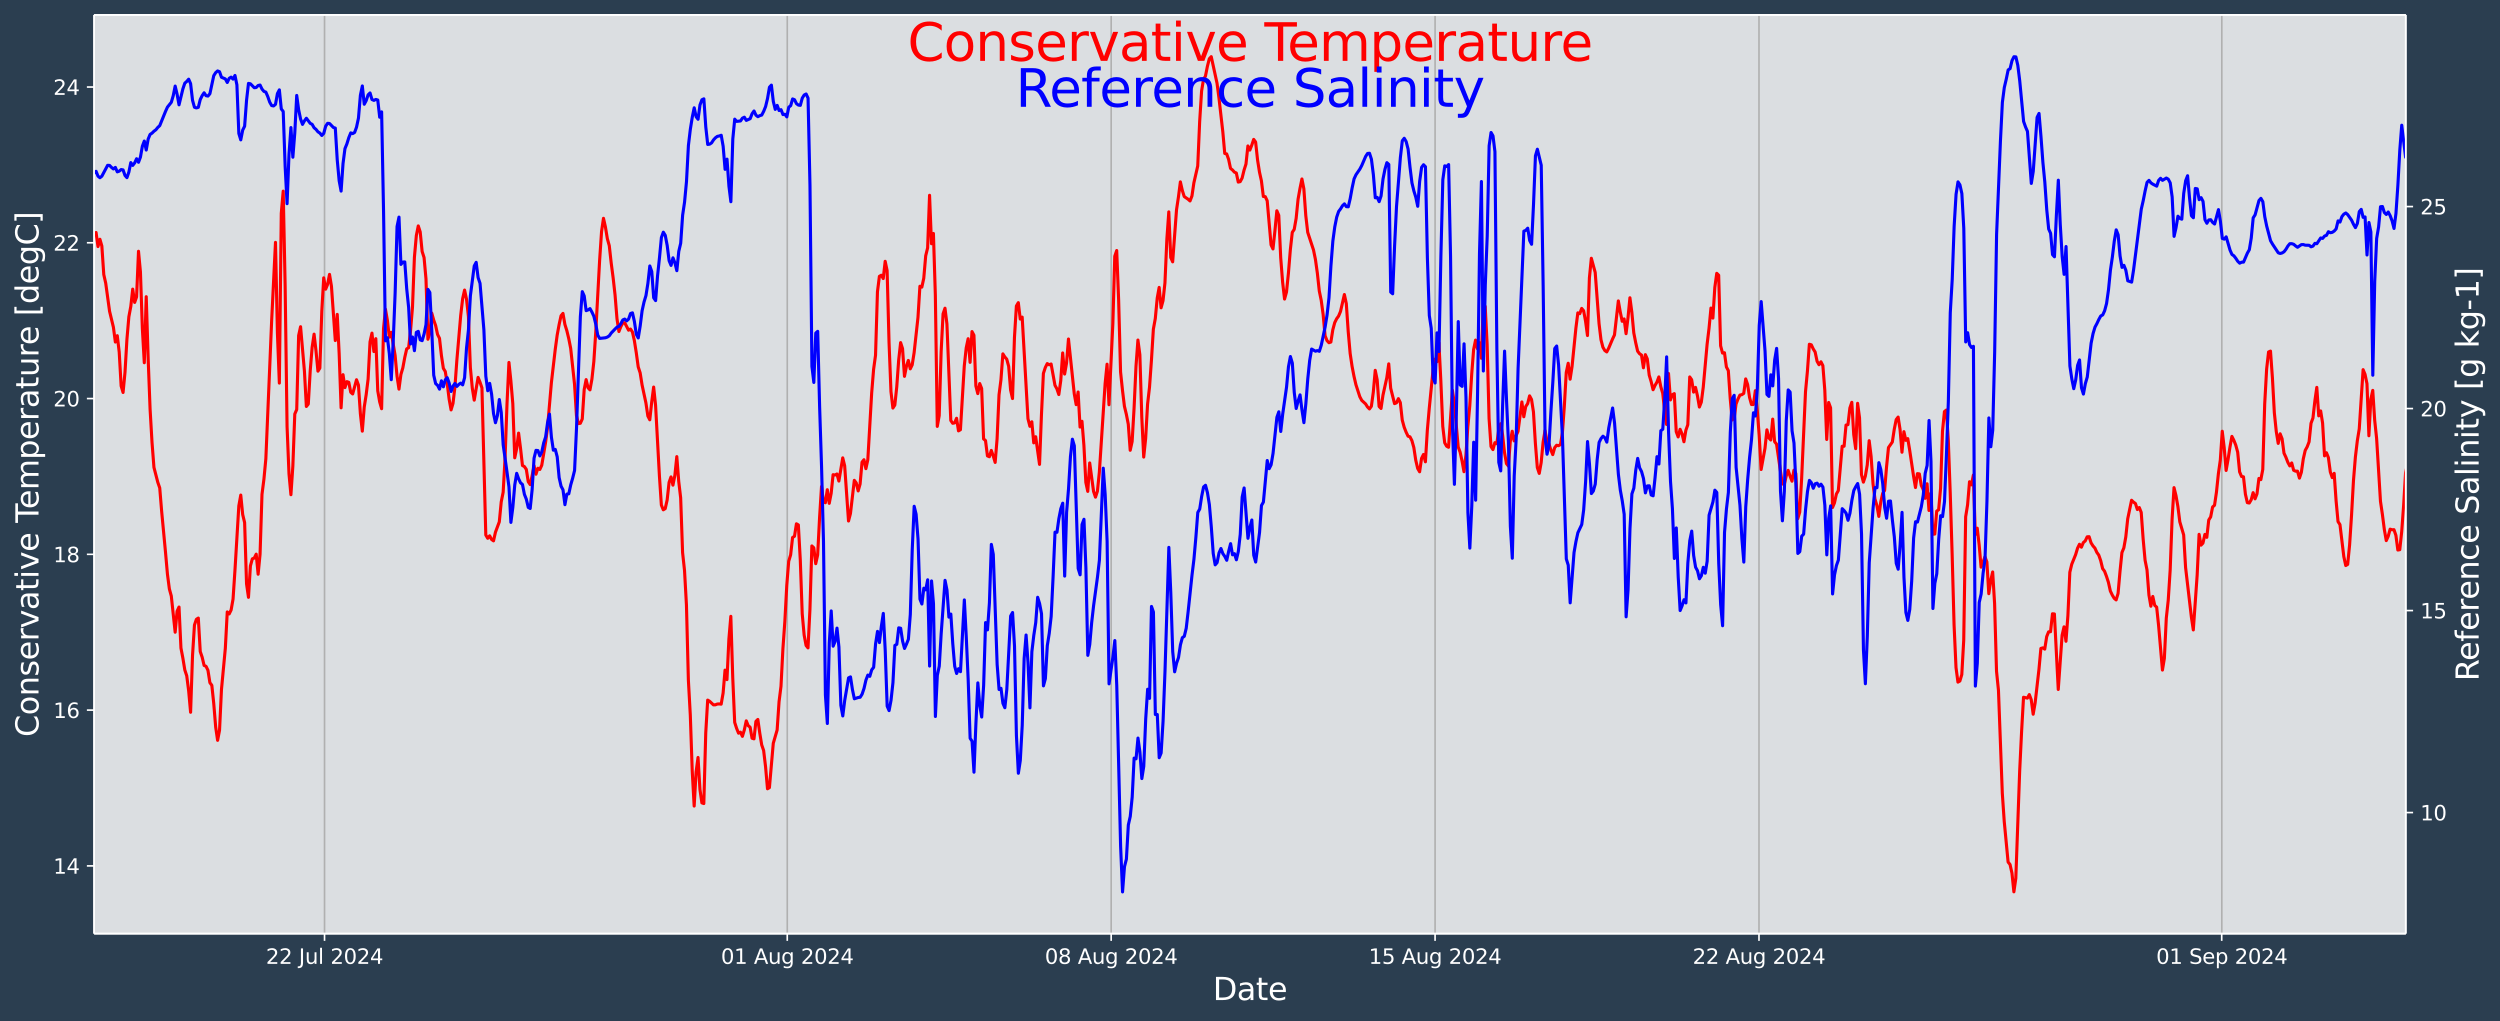 <?xml version="1.0" encoding="UTF-8"?>
<!DOCTYPE svg  PUBLIC '-//W3C//DTD SVG 1.1//EN'  'http://www.w3.org/Graphics/SVG/1.1/DTD/svg11.dtd'>
<svg width="1206.9pt" height="493.12pt" version="1.1" viewBox="0 0 1206.9 493.12" xmlns="http://www.w3.org/2000/svg" xmlns:xlink="http://www.w3.org/1999/xlink">
 <defs>
  <style type="text/css">*{stroke-linejoin: round; stroke-linecap: butt}</style>
 </defs>
 <g id="figure_1">
  <g id="patch_1">
   <path d="m0 493.12h1206.9v-493.12h-1206.9z" fill="#2b3e50"/>
  </g>
  <g id="axes_1">
   <g id="patch_2">
    <path d="m45.442 450.72h1116v-443.52h-1116z" fill="#dbdee1"/>
   </g>
   <g id="matplotlib.axis_1">
    <g id="xtick_1">
     <g id="line2d_1">
      <path d="m156.67 450.72v-443.52" clip-path="url(#pb6348c3dfb)" fill="none" stroke="#b0b0b0" stroke-linecap="square" stroke-width=".8"/>
     </g>
     <g id="line2d_2">
      <defs>
       <path id="m0ebc024141" d="m0 0v3.5" stroke="#fff" stroke-width=".8"/>
      </defs>
      <use x="156.67" y="450.72" fill="#ffffff" stroke="#ffffff" stroke-width=".8" xlink:href="#m0ebc024141"/>
     </g>
     <g id="text_1">
      <!-- 22 Jul 2024 -->
      <g transform="translate(128.37 465.32) scale(.1 -.1)" fill="#fff">
       <defs>
        <path id="DejaVuSans-32" transform="scale(.016)" d="m1228 531h2203v-531h-2962v531q359 372 979 998 621 627 780 809 303 340 423 576 121 236 121 464 0 372-261 606-261 235-680 235-297 0-627-103-329-103-704-313v638q381 153 712 231 332 78 607 78 725 0 1156-363 431-362 431-968 0-288-108-546-107-257-392-607-78-91-497-524-418-433-1181-1211z"/>
        <path id="DejaVuSans-4a" transform="scale(.016)" d="m628 4666h631v-4341q0-844-320-1225t-1030-381h-240v531h197q418 0 590 235 172 234 172 840v4341z"/>
        <path id="DejaVuSans-75" transform="scale(.016)" d="m544 1381v2119h575v-2097q0-497 193-746 194-248 582-248 465 0 735 297 271 297 271 810v1984h575v-3500h-575v538q-209-319-486-474-276-155-642-155-603 0-916 375-312 375-312 1097zm1447 2203z"/>
        <path id="DejaVuSans-6c" transform="scale(.016)" d="m603 4863h575v-4863h-575v4863z"/>
        <path id="DejaVuSans-30" transform="scale(.016)" d="m2034 4250q-487 0-733-480-245-479-245-1442 0-959 245-1439 246-480 733-480 491 0 736 480 246 480 246 1439 0 963-246 1442-245 480-736 480zm0 500q785 0 1199-621 414-620 414-1801 0-1178-414-1799-414-620-1199-620-784 0-1198 620-414 621-414 1799 0 1181 414 1801 414 621 1198 621z"/>
        <path id="DejaVuSans-34" transform="scale(.016)" d="m2419 4116-1594-2491h1594v2491zm-166 550h794v-3041h666v-525h-666v-1100h-628v1100h-2106v609l1940 2957z"/>
       </defs>
       <use xlink:href="#DejaVuSans-32"/>
       <use x="63.623" xlink:href="#DejaVuSans-32"/>
       <use x="127.246" xlink:href="#DejaVuSans-20"/>
       <use x="159.033" xlink:href="#DejaVuSans-4a"/>
       <use x="188.525" xlink:href="#DejaVuSans-75"/>
       <use x="251.904" xlink:href="#DejaVuSans-6c"/>
       <use x="279.688" xlink:href="#DejaVuSans-20"/>
       <use x="311.475" xlink:href="#DejaVuSans-32"/>
       <use x="375.098" xlink:href="#DejaVuSans-30"/>
       <use x="438.721" xlink:href="#DejaVuSans-32"/>
       <use x="502.344" xlink:href="#DejaVuSans-34"/>
      </g>
     </g>
    </g>
    <g id="xtick_2">
     <g id="line2d_3">
      <path d="m380.06 450.72v-443.52" clip-path="url(#pb6348c3dfb)" fill="none" stroke="#b0b0b0" stroke-linecap="square" stroke-width=".8"/>
     </g>
     <g id="line2d_4">
      <use x="380.056" y="450.72" fill="#ffffff" stroke="#ffffff" stroke-width=".8" xlink:href="#m0ebc024141"/>
     </g>
     <g id="text_2">
      <!-- 01 Aug 2024 -->
      <g transform="translate(348.03 465.32) scale(.1 -.1)" fill="#fff">
       <defs>
        <path id="DejaVuSans-31" transform="scale(.016)" d="m794 531h1031v3560l-1122-225v575l1116 225h631v-4135h1031v-531h-2687v531z"/>
        <path id="DejaVuSans-41" transform="scale(.016)" d="m2188 4044-857-2322h1716l-859 2322zm-357 622h716l1778-4666h-656l-425 1197h-2103l-425-1197h-666l1781 4666z"/>
        <path id="DejaVuSans-67" transform="scale(.016)" d="m2906 1791q0 625-258 968-257 344-723 344-462 0-720-344-258-343-258-968 0-622 258-966t720-344q466 0 723 344 258 344 258 966zm575-1357q0-893-397-1329-396-436-1215-436-303 0-572 45t-522 139v559q253-137 500-202 247-66 503-66 566 0 847 295t281 892v285q-178-310-456-463t-666-153q-643 0-1037 490-394 491-394 1301 0 812 394 1302 394 491 1037 491 388 0 666-153t456-462v531h575v-3066z"/>
       </defs>
       <use xlink:href="#DejaVuSans-30"/>
       <use x="63.623" xlink:href="#DejaVuSans-31"/>
       <use x="127.246" xlink:href="#DejaVuSans-20"/>
       <use x="159.033" xlink:href="#DejaVuSans-41"/>
       <use x="227.441" xlink:href="#DejaVuSans-75"/>
       <use x="290.82" xlink:href="#DejaVuSans-67"/>
       <use x="354.297" xlink:href="#DejaVuSans-20"/>
       <use x="386.084" xlink:href="#DejaVuSans-32"/>
       <use x="449.707" xlink:href="#DejaVuSans-30"/>
       <use x="513.33" xlink:href="#DejaVuSans-32"/>
       <use x="576.953" xlink:href="#DejaVuSans-34"/>
      </g>
     </g>
    </g>
    <g id="xtick_3">
     <g id="line2d_5">
      <path d="m536.43 450.72v-443.52" clip-path="url(#pb6348c3dfb)" fill="none" stroke="#b0b0b0" stroke-linecap="square" stroke-width=".8"/>
     </g>
     <g id="line2d_6">
      <use x="536.426" y="450.72" fill="#ffffff" stroke="#ffffff" stroke-width=".8" xlink:href="#m0ebc024141"/>
     </g>
     <g id="text_3">
      <!-- 08 Aug 2024 -->
      <g transform="translate(504.4 465.32) scale(.1 -.1)" fill="#fff">
       <defs>
        <path id="DejaVuSans-38" transform="scale(.016)" d="m2034 2216q-450 0-708-241-257-241-257-662 0-422 257-663 258-241 708-241t709 242q260 243 260 662 0 421-258 662-257 241-711 241zm-631 268q-406 100-633 378-226 279-226 679 0 559 398 884 399 325 1092 325 697 0 1094-325t397-884q0-400-227-679-226-278-629-378 456-106 710-416 255-309 255-755 0-679-414-1042-414-362-1186-362-771 0-1186 362-414 363-414 1042 0 446 256 755 257 310 713 416zm-231 997q0-362 226-565 227-203 636-203 407 0 636 203 230 203 230 565 0 363-230 566-229 203-636 203-409 0-636-203-226-203-226-566z"/>
       </defs>
       <use xlink:href="#DejaVuSans-30"/>
       <use x="63.623" xlink:href="#DejaVuSans-38"/>
       <use x="127.246" xlink:href="#DejaVuSans-20"/>
       <use x="159.033" xlink:href="#DejaVuSans-41"/>
       <use x="227.441" xlink:href="#DejaVuSans-75"/>
       <use x="290.82" xlink:href="#DejaVuSans-67"/>
       <use x="354.297" xlink:href="#DejaVuSans-20"/>
       <use x="386.084" xlink:href="#DejaVuSans-32"/>
       <use x="449.707" xlink:href="#DejaVuSans-30"/>
       <use x="513.33" xlink:href="#DejaVuSans-32"/>
       <use x="576.953" xlink:href="#DejaVuSans-34"/>
      </g>
     </g>
    </g>
    <g id="xtick_4">
     <g id="line2d_7">
      <path d="m692.8 450.72v-443.52" clip-path="url(#pb6348c3dfb)" fill="none" stroke="#b0b0b0" stroke-linecap="square" stroke-width=".8"/>
     </g>
     <g id="line2d_8">
      <use x="692.797" y="450.72" fill="#ffffff" stroke="#ffffff" stroke-width=".8" xlink:href="#m0ebc024141"/>
     </g>
     <g id="text_4">
      <!-- 15 Aug 2024 -->
      <g transform="translate(660.77 465.32) scale(.1 -.1)" fill="#fff">
       <defs>
        <path id="DejaVuSans-35" transform="scale(.016)" d="m691 4666h2478v-532h-1900v-1143q137 47 274 70 138 23 276 23 781 0 1237-428 457-428 457-1159 0-753-469-1171-469-417-1322-417-294 0-599 50-304 50-629 150v635q281-153 581-228t634-75q541 0 856 284 316 284 316 772 0 487-316 771-315 285-856 285-253 0-505-56-251-56-513-175v2344z"/>
       </defs>
       <use xlink:href="#DejaVuSans-31"/>
       <use x="63.623" xlink:href="#DejaVuSans-35"/>
       <use x="127.246" xlink:href="#DejaVuSans-20"/>
       <use x="159.033" xlink:href="#DejaVuSans-41"/>
       <use x="227.441" xlink:href="#DejaVuSans-75"/>
       <use x="290.82" xlink:href="#DejaVuSans-67"/>
       <use x="354.297" xlink:href="#DejaVuSans-20"/>
       <use x="386.084" xlink:href="#DejaVuSans-32"/>
       <use x="449.707" xlink:href="#DejaVuSans-30"/>
       <use x="513.33" xlink:href="#DejaVuSans-32"/>
       <use x="576.953" xlink:href="#DejaVuSans-34"/>
      </g>
     </g>
    </g>
    <g id="xtick_5">
     <g id="line2d_9">
      <path d="m849.17 450.72v-443.52" clip-path="url(#pb6348c3dfb)" fill="none" stroke="#b0b0b0" stroke-linecap="square" stroke-width=".8"/>
     </g>
     <g id="line2d_10">
      <use x="849.167" y="450.72" fill="#ffffff" stroke="#ffffff" stroke-width=".8" xlink:href="#m0ebc024141"/>
     </g>
     <g id="text_5">
      <!-- 22 Aug 2024 -->
      <g transform="translate(817.14 465.32) scale(.1 -.1)" fill="#fff">
       <use xlink:href="#DejaVuSans-32"/>
       <use x="63.623" xlink:href="#DejaVuSans-32"/>
       <use x="127.246" xlink:href="#DejaVuSans-20"/>
       <use x="159.033" xlink:href="#DejaVuSans-41"/>
       <use x="227.441" xlink:href="#DejaVuSans-75"/>
       <use x="290.82" xlink:href="#DejaVuSans-67"/>
       <use x="354.297" xlink:href="#DejaVuSans-20"/>
       <use x="386.084" xlink:href="#DejaVuSans-32"/>
       <use x="449.707" xlink:href="#DejaVuSans-30"/>
       <use x="513.33" xlink:href="#DejaVuSans-32"/>
       <use x="576.953" xlink:href="#DejaVuSans-34"/>
      </g>
     </g>
    </g>
    <g id="xtick_6">
     <g id="line2d_11">
      <path d="m1072.6 450.72v-443.52" clip-path="url(#pb6348c3dfb)" fill="none" stroke="#b0b0b0" stroke-linecap="square" stroke-width=".8"/>
     </g>
     <g id="line2d_12">
      <use x="1072.553" y="450.72" fill="#ffffff" stroke="#ffffff" stroke-width=".8" xlink:href="#m0ebc024141"/>
     </g>
     <g id="text_6">
      <!-- 01 Sep 2024 -->
      <g transform="translate(1040.9 465.32) scale(.1 -.1)" fill="#fff">
       <defs>
        <path id="DejaVuSans-53" transform="scale(.016)" d="m3425 4513v-616q-359 172-678 256-319 85-616 85-515 0-795-200t-280-569q0-310 186-468 186-157 705-254l381-78q706-135 1042-474t336-907q0-679-455-1029-454-350-1332-350-331 0-705 75-373 75-773 222v650q384-215 753-325 369-109 725-109 540 0 834 212 294 213 294 607 0 343-211 537t-692 291l-385 75q-706 140-1022 440-315 300-315 835 0 619 436 975t1201 356q329 0 669-60 341-59 697-177z"/>
        <path id="DejaVuSans-65" transform="scale(.016)" d="m3597 1894v-281h-2644q38-594 358-905t892-311q331 0 642 81t618 244v-544q-310-131-635-200t-659-69q-838 0-1327 487-489 488-489 1320 0 859 464 1363 464 505 1252 505 706 0 1117-455 411-454 411-1235zm-575 169q-6 471-264 752-258 282-683 282-481 0-770-272t-333-766l2050 4z"/>
        <path id="DejaVuSans-70" transform="scale(.016)" d="m1159 525v-1856h-578v4831h578v-531q182 312 458 463 277 152 661 152 638 0 1036-506 399-506 399-1331t-399-1332q-398-506-1036-506-384 0-661 152-276 152-458 464zm1957 1222q0 634-261 995t-717 361q-457 0-718-361t-261-995 261-995 718-361q456 0 717 361t261 995z"/>
       </defs>
       <use xlink:href="#DejaVuSans-30"/>
       <use x="63.623" xlink:href="#DejaVuSans-31"/>
       <use x="127.246" xlink:href="#DejaVuSans-20"/>
       <use x="159.033" xlink:href="#DejaVuSans-53"/>
       <use x="222.51" xlink:href="#DejaVuSans-65"/>
       <use x="284.033" xlink:href="#DejaVuSans-70"/>
       <use x="347.51" xlink:href="#DejaVuSans-20"/>
       <use x="379.297" xlink:href="#DejaVuSans-32"/>
       <use x="442.92" xlink:href="#DejaVuSans-30"/>
       <use x="506.543" xlink:href="#DejaVuSans-32"/>
       <use x="570.166" xlink:href="#DejaVuSans-34"/>
      </g>
     </g>
    </g>
    <g id="text_7">
     <!-- Date -->
     <g transform="translate(585.52 482.8) scale(.15 -.15)" fill="#fff">
      <defs>
       <path id="BitstreamVeraSans-Roman-44" transform="scale(.016)" d="m1259 4147v-3628h763q966 0 1414 437 448 438 448 1382 0 937-448 1373t-1414 436h-763zm-631 519h1297q1356 0 1990-564 635-564 635-1764 0-1207-638-1773-637-565-1987-565h-1297v4666z"/>
       <path id="BitstreamVeraSans-Roman-61" transform="scale(.016)" d="m2194 1759q-697 0-966-159t-269-544q0-306 202-486 202-179 548-179 479 0 768 339t289 901v128h-572zm1147 238v-1997h-575v531q-197-318-491-470t-719-152q-537 0-855 302-317 302-317 808 0 590 395 890 396 300 1180 300h807v57q0 397-261 614t-733 217q-300 0-585-72-284-72-546-216v532q315 122 612 182 297 61 578 61 760 0 1135-394 375-393 375-1193z"/>
       <path id="BitstreamVeraSans-Roman-74" transform="scale(.016)" d="m1172 4494v-994h1184v-447h-1184v-1900q0-428 117-550t477-122h590v-481h-590q-666 0-919 248-253 249-253 905v1900h-422v447h422v994h578z"/>
       <path id="BitstreamVeraSans-Roman-65" transform="scale(.016)" d="m3597 1894v-281h-2644q38-594 358-905t892-311q331 0 642 81t618 244v-544q-310-131-635-200t-659-69q-838 0-1327 487-489 488-489 1320 0 859 464 1363 464 505 1252 505 706 0 1117-455 411-454 411-1235zm-575 169q-6 471-264 752-258 282-683 282-481 0-770-272t-333-766l2050 4z"/>
      </defs>
      <use xlink:href="#BitstreamVeraSans-Roman-44"/>
      <use x="77.002" xlink:href="#BitstreamVeraSans-Roman-61"/>
      <use x="138.281" xlink:href="#BitstreamVeraSans-Roman-74"/>
      <use x="177.49" xlink:href="#BitstreamVeraSans-Roman-65"/>
     </g>
    </g>
   </g>
   <g id="matplotlib.axis_2">
    <g id="ytick_1">
     <g id="line2d_13">
      <defs>
       <path id="m0049c1048a" d="m0 0h-3.5" stroke="#fff" stroke-width=".8"/>
      </defs>
      <use x="45.442" y="418.011" fill="#ffffff" stroke="#ffffff" stroke-width=".8" xlink:href="#m0049c1048a"/>
     </g>
     <g id="text_8">
      <!-- 14 -->
      <g transform="translate(25.717 421.81) scale(.1 -.1)" fill="#fff">
       <use xlink:href="#DejaVuSans-31"/>
       <use x="63.623" xlink:href="#DejaVuSans-34"/>
      </g>
     </g>
    </g>
    <g id="ytick_2">
     <g id="line2d_14">
      <use x="45.442" y="342.81" fill="#ffffff" stroke="#ffffff" stroke-width=".8" xlink:href="#m0049c1048a"/>
     </g>
     <g id="text_9">
      <!-- 16 -->
      <g transform="translate(25.717 346.61) scale(.1 -.1)" fill="#fff">
       <defs>
        <path id="DejaVuSans-36" transform="scale(.016)" d="m2113 2584q-425 0-674-291-248-290-248-796 0-503 248-796 249-292 674-292t673 292q248 293 248 796 0 506-248 796-248 291-673 291zm1253 1979v-575q-238 112-480 171-242 60-480 60-625 0-955-422-329-422-376-1275 184 272 462 417 279 145 613 145 703 0 1111-427 408-426 408-1160 0-719-425-1154-425-434-1131-434-810 0-1238 620-428 621-428 1799 0 1106 525 1764t1409 658q238 0 480-47t505-140z"/>
       </defs>
       <use xlink:href="#DejaVuSans-31"/>
       <use x="63.623" xlink:href="#DejaVuSans-36"/>
      </g>
     </g>
    </g>
    <g id="ytick_3">
     <g id="line2d_15">
      <use x="45.442" y="267.608" fill="#ffffff" stroke="#ffffff" stroke-width=".8" xlink:href="#m0049c1048a"/>
     </g>
     <g id="text_10">
      <!-- 18 -->
      <g transform="translate(25.717 271.41) scale(.1 -.1)" fill="#fff">
       <use xlink:href="#DejaVuSans-31"/>
       <use x="63.623" xlink:href="#DejaVuSans-38"/>
      </g>
     </g>
    </g>
    <g id="ytick_4">
     <g id="line2d_16">
      <use x="45.442" y="192.406" fill="#ffffff" stroke="#ffffff" stroke-width=".8" xlink:href="#m0049c1048a"/>
     </g>
     <g id="text_11">
      <!-- 20 -->
      <g transform="translate(25.717 196.21) scale(.1 -.1)" fill="#fff">
       <use xlink:href="#DejaVuSans-32"/>
       <use x="63.623" xlink:href="#DejaVuSans-30"/>
      </g>
     </g>
    </g>
    <g id="ytick_5">
     <g id="line2d_17">
      <use x="45.442" y="117.205" fill="#ffffff" stroke="#ffffff" stroke-width=".8" xlink:href="#m0049c1048a"/>
     </g>
     <g id="text_12">
      <!-- 22 -->
      <g transform="translate(25.717 121) scale(.1 -.1)" fill="#fff">
       <use xlink:href="#DejaVuSans-32"/>
       <use x="63.623" xlink:href="#DejaVuSans-32"/>
      </g>
     </g>
    </g>
    <g id="ytick_6">
     <g id="line2d_18">
      <use x="45.442" y="42.003" fill="#ffffff" stroke="#ffffff" stroke-width=".8" xlink:href="#m0049c1048a"/>
     </g>
     <g id="text_13">
      <!-- 24 -->
      <g transform="translate(25.717 45.802) scale(.1 -.1)" fill="#fff">
       <use xlink:href="#DejaVuSans-32"/>
       <use x="63.623" xlink:href="#DejaVuSans-34"/>
      </g>
     </g>
    </g>
    <g id="text_14">
     <!-- Conservative Temperature [degC] -->
     <g transform="translate(18.598 355.76) rotate(-90) scale(.15 -.15)" fill="#fff">
      <defs>
       <path id="BitstreamVeraSans-Roman-43" transform="scale(.016)" d="m4122 4306v-665q-319 297-680 443-361 147-767 147-800 0-1225-489t-425-1414q0-922 425-1411t1225-489q406 0 767 147t680 444v-660q-331-225-702-338-370-112-782-112-1060 0-1670 648-609 649-609 1771 0 1125 609 1773 610 649 1670 649 418 0 788-111 371-111 696-333z"/>
       <path id="BitstreamVeraSans-Roman-6f" transform="scale(.016)" d="m1959 3097q-462 0-731-361t-269-989 267-989q268-361 733-361 460 0 728 362 269 363 269 988 0 622-269 986-268 364-728 364zm0 487q750 0 1178-488 429-487 429-1349 0-859-429-1349-428-489-1178-489-753 0-1180 489-426 490-426 1349 0 862 426 1349 427 488 1180 488z"/>
       <path id="BitstreamVeraSans-Roman-6e" transform="scale(.016)" d="m3513 2113v-2113h-575v2094q0 497-194 743-194 247-581 247-466 0-735-297-269-296-269-809v-1978h-578v3500h578v-544q207 316 486 472 280 156 646 156 603 0 912-373 310-373 310-1098z"/>
       <path id="BitstreamVeraSans-Roman-73" transform="scale(.016)" d="m2834 3397v-544q-243 125-506 187-262 63-544 63-428 0-642-131t-214-394q0-200 153-314t616-217l197-44q612-131 870-370t258-667q0-488-386-773-386-284-1061-284-281 0-586 55t-642 164v594q319-166 628-249 309-82 613-82 406 0 624 139 219 139 219 392 0 234-158 359-157 125-692 241l-200 47q-534 112-772 345-237 233-237 639 0 494 350 762 350 269 994 269 318 0 599-47 282-46 519-140z"/>
       <path id="BitstreamVeraSans-Roman-72" transform="scale(.016)" d="m2631 2963q-97 56-211 82-114 27-251 27-488 0-749-317t-261-911v-1844h-578v3500h578v-544q182 319 472 473 291 155 707 155 59 0 131-8 72-7 159-23l3-590z"/>
       <path id="BitstreamVeraSans-Roman-76" transform="scale(.016)" d="m191 3500h609l1094-2937 1094 2937h609l-1313-3500h-781l-1312 3500z"/>
       <path id="BitstreamVeraSans-Roman-69" transform="scale(.016)" d="m603 3500h575v-3500h-575v3500zm0 1363h575v-729h-575v729z"/>
       <path id="BitstreamVeraSans-Roman-54" transform="scale(.016)" d="m-19 4666h3947v-532h-1656v-4134h-634v4134h-1657v532z"/>
       <path id="BitstreamVeraSans-Roman-6d" transform="scale(.016)" d="m3328 2828q216 388 516 572t706 184q547 0 844-383 297-382 297-1088v-2113h-578v2094q0 503-179 746-178 244-543 244-447 0-707-297-259-296-259-809v-1978h-578v2094q0 506-178 748t-550 242q-441 0-701-298-259-298-259-808v-1978h-578v3500h578v-544q197 322 472 475t653 153q382 0 649-194 267-193 395-562z"/>
       <path id="BitstreamVeraSans-Roman-70" transform="scale(.016)" d="m1159 525v-1856h-578v4831h578v-531q182 312 458 463 277 152 661 152 638 0 1036-506 399-506 399-1331t-399-1332q-398-506-1036-506-384 0-661 152-276 152-458 464zm1957 1222q0 634-261 995t-717 361q-457 0-718-361t-261-995 261-995 718-361q456 0 717 361t261 995z"/>
       <path id="BitstreamVeraSans-Roman-75" transform="scale(.016)" d="m544 1381v2119h575v-2097q0-497 193-746 194-248 582-248 465 0 735 297 271 297 271 810v1984h575v-3500h-575v538q-209-319-486-474-276-155-642-155-603 0-916 375-312 375-312 1097z"/>
       <path id="BitstreamVeraSans-Roman-5b" transform="scale(.016)" d="m550 4863h1325v-447h-750v-4813h750v-447h-1325v5707z"/>
       <path id="BitstreamVeraSans-Roman-64" transform="scale(.016)" d="m2906 2969v1894h575v-4863h-575v525q-181-312-458-464-276-152-664-152-634 0-1033 506-398 507-398 1332t398 1331q399 506 1033 506 388 0 664-152 277-151 458-463zm-1959-1222q0-634 261-995t717-361 718 361q263 361 263 995t-263 995q-262 361-718 361t-717-361-261-995z"/>
       <path id="BitstreamVeraSans-Roman-67" transform="scale(.016)" d="m2906 1791q0 625-258 968-257 344-723 344-462 0-720-344-258-343-258-968 0-622 258-966t720-344q466 0 723 344 258 344 258 966zm575-1357q0-893-397-1329-396-436-1215-436-303 0-572 45t-522 139v559q253-137 500-202 247-66 503-66 566 0 847 295t281 892v285q-178-310-456-463t-666-153q-643 0-1037 490-394 491-394 1301 0 812 394 1302 394 491 1037 491 388 0 666-153t456-462v531h575v-3066z"/>
       <path id="BitstreamVeraSans-Roman-5d" transform="scale(.016)" d="m1947 4863v-5707h-1325v447h747v4813h-747v447h1325z"/>
      </defs>
      <use xlink:href="#BitstreamVeraSans-Roman-43"/>
      <use x="69.824" xlink:href="#BitstreamVeraSans-Roman-6f"/>
      <use x="131.006" xlink:href="#BitstreamVeraSans-Roman-6e"/>
      <use x="194.385" xlink:href="#BitstreamVeraSans-Roman-73"/>
      <use x="246.484" xlink:href="#BitstreamVeraSans-Roman-65"/>
      <use x="308.008" xlink:href="#BitstreamVeraSans-Roman-72"/>
      <use x="349.121" xlink:href="#BitstreamVeraSans-Roman-76"/>
      <use x="408.301" xlink:href="#BitstreamVeraSans-Roman-61"/>
      <use x="469.58" xlink:href="#BitstreamVeraSans-Roman-74"/>
      <use x="508.789" xlink:href="#BitstreamVeraSans-Roman-69"/>
      <use x="536.572" xlink:href="#BitstreamVeraSans-Roman-76"/>
      <use x="595.752" xlink:href="#BitstreamVeraSans-Roman-65"/>
      <use x="657.275" xlink:href="#BitstreamVeraSans-Roman-20"/>
      <use x="689.062" xlink:href="#BitstreamVeraSans-Roman-54"/>
      <use x="733.146" xlink:href="#BitstreamVeraSans-Roman-65"/>
      <use x="794.67" xlink:href="#BitstreamVeraSans-Roman-6d"/>
      <use x="892.082" xlink:href="#BitstreamVeraSans-Roman-70"/>
      <use x="955.559" xlink:href="#BitstreamVeraSans-Roman-65"/>
      <use x="1017.082" xlink:href="#BitstreamVeraSans-Roman-72"/>
      <use x="1058.195" xlink:href="#BitstreamVeraSans-Roman-61"/>
      <use x="1119.475" xlink:href="#BitstreamVeraSans-Roman-74"/>
      <use x="1158.684" xlink:href="#BitstreamVeraSans-Roman-75"/>
      <use x="1222.062" xlink:href="#BitstreamVeraSans-Roman-72"/>
      <use x="1260.926" xlink:href="#BitstreamVeraSans-Roman-65"/>
      <use x="1322.449" xlink:href="#BitstreamVeraSans-Roman-20"/>
      <use x="1354.236" xlink:href="#BitstreamVeraSans-Roman-5b"/>
      <use x="1393.25" xlink:href="#BitstreamVeraSans-Roman-64"/>
      <use x="1456.727" xlink:href="#BitstreamVeraSans-Roman-65"/>
      <use x="1518.25" xlink:href="#BitstreamVeraSans-Roman-67"/>
      <use x="1581.727" xlink:href="#BitstreamVeraSans-Roman-43"/>
      <use x="1651.551" xlink:href="#BitstreamVeraSans-Roman-5d"/>
     </g>
    </g>
   </g>
   <g id="line2d_19">
    <path d="m45.442 113.69 0.931-1.443 0.931 6.769 0.931-3.517 0.931 3.27 0.931 13.782 0.931 4.142 1.862 13.572 1.862 7.74 0.931 7.121 0.931-3.065 0.931 7.914 0.931 16.352 0.931 3.144 0.931-9.733 0.931-15.935 0.931-10.874 0.931-4.978 0.931-8.365 0.931 6.413 0.931-2.663 0.931-22.024 0.931 9.975 0.931 27.388 0.931 16.44 0.931-31.878 0.931 29.792 0.931 24.473 0.931 16.063 0.931 12.071 1.862 7.203 0.931 2.707 0.931 11.344 1.862 19.765 0.931 10.538 0.931 7.132 0.931 3.417 1.862 17.465 0.931-10.146 0.931-2.007 0.931 19.782 0.931 4.901 0.931 5.686 0.931 2.838 0.931 7.266 0.931 10.321 0.931-27.412 0.931-14.685 0.931-2.774 0.931-0.597 0.931 16.165 0.931 2.749 0.931 3.955 0.931 0.421 0.931 1.943 0.931 5.963 0.931 1.258 0.931 8.81 0.931 11.384 0.931 6.371 0.931-4.898 0.931-19.64 1.862-19.871 0.931-17.572 0.931 0.971 0.931-1.915 0.931-5.257 0.931-14.021 1.862-30.991 0.931-5.201 0.931 9.393 0.931 3.88 0.931 29.554 0.931 6.527 0.931-15.149 0.931-3.426 0.931-0.377 0.931-1.878 0.931 9.683 0.931-9.656 0.931-28.904 0.931-7.279 0.931-9.895 1.862-44.051 0.931-22.425 1.862-37.989 0.931 43.742 0.931 24.179 0.931-81.921 0.931-10.737 0.931 45.67 0.931 67.977 0.931 22.845 0.931 10.049 0.931-13.813 0.931-25.127 0.931-2.168 0.931-35.724 0.931-4.262 1.862 21.455 0.931 17.046 0.931-1.158 0.931-16.033 0.931-11.401 0.931-6.31 0.931 8.072 0.931 9.792 0.931-1.491 0.931-27.458 0.931-16.102 0.931 5.471 0.931-2.294 0.931-4.847 0.931 5.687 1.862 26.249 0.931-12.622 0.931 18.957 0.931 26.149 0.931-15.997 0.931 6.229 0.931-2.877 0.931 0.336 0.931 4.784 0.931 0.83 1.862-6.862 0.931 2.574 0.931 13.813 0.931 8.432 0.931-11.626 0.931-5.986 0.931-7.516 0.931-17.963 0.931-4.233 0.931 8.901 0.931-6.222 0.931 25.152 0.931 5.352 0.931 3.304 0.931-38.72 0.931-9.243 0.931 5.325 0.931 8.082 0.931-2.321 1.862 11.144 0.931 10.078 0.931 6.193 0.931-7.04 0.931-3.207 0.931-5.047 0.931-4.108 0.931-0.581 0.931-8.248 0.931-11.248 0.931-24.164 0.931-10.488 0.931-4.657 0.931 2.906 0.931 9.425 0.931 2.938 0.931 10.327 0.931 29.121 0.931-3.037 0.931-9.564 0.931 3.352 0.931 2.644 0.931 4.305 0.931 1.853 0.931 8.29 0.931 6.204 0.931 1.53 0.931 5.827 0.931 7.532 0.931 5.177 0.931-3.145 0.931-7.948 0.931-12.909 1.862-21.653 0.931-8.026 0.931-4.173 0.931 4.403 0.931 8.417 0.931 24.577 0.931 9.928 0.931 5.823 1.862-10.985 0.931 2.318 0.931 2.746 1.862 71.037 0.931 1.567 0.931-1.191 0.931 1.764 0.931 0.667 0.931-4.155 1.862-5.026 0.931-9.635 0.931-4.655 0.931-16.683 0.931-26.117 0.931-19.858 0.931 8.913 0.931 11.009 0.931 26.117 0.931-4.441 0.931-7.487 0.931 7.316 0.931 8.32 0.931 0.521 0.931 1.367 0.931 5.943 0.931 1.385 0.931-4.194 0.931-4.927 0.931 4.12 0.931-2.881 0.931 0.584 0.931-2.032 1.862-11.142 0.931-7.117 1.862-21.629 1.862-16.07 0.931-6.874 0.931-5.065 0.931-4.272 0.931-1.139 0.931 5.319 0.931 2.987 0.931 3.857 0.931 4.72 1.862 17.362 0.931 15.108 0.931 3.842 0.931-0.147 0.931-2.071 0.931-14.221 0.931-4.788 0.931 3.945 0.931 0.997 0.931-5.156 0.931-8.502 0.931-14.332 1.862-34.525 0.931-13.916 0.931-6.391 0.931 4.156 0.931 5.67 0.931 3.387 0.931 8.364 0.931 7.141 0.931 8.309 0.931 11.484 0.931 6.152 0.931-2.366 0.931-1.774 0.931-0.104 1.862 3.59 0.931-0.557 0.931 1.424 0.931 4.151 0.931 5.896 0.931 6.801 0.931 2.878 0.931 5.841 1.862 8.707 0.931 6.305 0.931 1.821 0.931-8.6 0.931-7.208 0.931 8.823 1.862 34.178 0.931 13.966 0.931 2.294 0.931-0.579 0.931-4.171 0.931-8.497 0.931-2.638 0.931 3.973 0.931-4.717 0.931-9.048 0.931 11.962 0.931 7.941 0.931 26.436 0.931 8.598 0.931 16.709 0.931 36.236 0.931 16.897 0.931 27.039 0.931 16.864 0.931-16.435 0.931-7.005 0.931 15.46 0.931 6.447 0.931 0.336 0.931-34.08 0.931-15.866 0.931 0.562 1.862 1.741 0.931-0.031 0.931-0.37 0.931-0.056 0.931 0.117 0.931-5.373 0.931-11.057 0.931 4.58 0.931-19.584 0.931-10.967 0.931 29.739 0.931 21.457 0.931 2.889 0.931 2.317 0.931-0.474 0.931 2.011 0.931-3.127 0.931-4.362 0.931 2.316 0.931 0.755 0.931 5.317 0.931 0.3 0.931-8.443 0.931-0.916 0.931 6.6 0.931 5.675 0.931 2.716 0.931 7.824 0.931 10.649 0.931-0.564 1.862-21.384 1.862-6.419 0.931-13.695 0.931-7.44 0.931-18.138 0.931-13.163 0.931-17.438 0.931-11.603 0.931-3.094 0.931-8.356 0.931-0.605 0.931-6.02 0.931 0.554 0.931 16.903 0.931 25.973 0.931 10.297 0.931 5.003 0.931 1.177 0.931-18.542 0.931-30.673 0.931 0.901 0.931 7.662 0.931-4.215 0.931-18.124 0.931-14.87 0.931 7.314 0.931 0.472 0.931-6.288 0.931 6.577 0.931-4.815 0.931-9.01 0.931 0.154 0.931-0.488 0.931 3.404 1.862-11.194 0.931 3.846 1.862 26.635 0.931-3.608 1.862-16.016 0.931 1.229 0.931 3.868 0.931-3.318 0.931-10.566 0.931-1.169 0.931 4.31 0.931-4.293 1.862-32.219 0.931-11.438 0.931-6.801 0.931-30.65 0.931-7.445 0.931-0.535 0.931 1.597 0.931-8.315 0.931 4.471 0.931 34.658 0.931 23.741 0.931 7.968 0.931-1.453 0.931-8.783 0.931-12.952 0.931-8.404 0.931 2.901 0.931 13.378 0.931-4.769 0.931-2.906 0.931 4.064 0.931-1.919 0.931-5.914 1.862-16.995 0.931-15.044 0.931 0.418 0.931-4.276 0.931-10.851 0.931-3.837 0.931-25.364 0.931 23.367 0.931-4.944 0.931 29.709 0.931 63.422 0.931-5.179 0.931-30.82 0.931-18.329 0.931-2.717 0.931 7.587 1.862 46.595 0.931 1.369 0.931-0.2 0.931-2.219 0.931 6.084 0.931-0.557 1.862-30.82 0.931-8.68 0.931-4.434 0.931 11.406 0.931-14.855 0.931 1.762 0.931 24.477 0.931 3.706 0.931-4.853 0.931 2.381 0.931 24.345 0.931 0.791 0.931 7.402 0.931 0.423 0.931-3.056 0.931 2.644 0.931 3.15 0.931-11.385 0.931-21.218 0.931-7.287 0.931-12.518 0.931 1.487 0.931 1.081 0.931 3.431 0.931 11.444 0.931 4.124 0.931-29.501 0.931-15.175 0.931-1.62 0.931 7.936 0.931-0.955 2.792 49.052 0.931 3.664 0.931-2.183 0.931 10.17 0.931-2.943 1.862 13.335 0.931-24.051 0.931-19.853 0.931-2.865 0.931-1.878 0.931 0.568 0.931-0.371 1.862 10.282 0.931 1.709 0.931 2.752 0.931-6.736 0.931-13.342 0.931 10.182 0.931-5.316 0.931-11.597 2.792 26.439 0.931 5.245 0.931-6.091 0.931 16.916 0.931-2.788 0.931 11.629 0.931 17.872 0.931 4.335 0.931-13.725 1.862 13.734 0.931 2.788 0.931-2.859 0.931-9.148 2.792-42.841 0.931-9.34 0.931 19.562 1.862-39.058 0.931-32.62 0.931-2.764 0.931 23.796 0.931 34.817 0.931 8.879 0.931 7.698 0.931 3.874 0.931 4.778 0.931 12.591 0.931-4.239 0.931-16.03 0.931-20.313 0.931-12.632 0.931 7.083 0.931 30.149 0.931 19.263 0.931-8.961 0.931-16.622 0.931-8.13 0.931-13.006 0.931-15.029 0.931-5.124 0.931-9.885 0.931-5.143 0.931 9.839 0.931-3.422 0.931-8.574 0.931-21.232 0.931-13.077 0.931 22.024 0.931 2.094 1.862-25.123 0.931-6.223 0.931-7.257 0.931 4.107 0.931 2.991 1.862 1.274 0.931 0.837 0.931-2.396 0.931-6.359 1.862-8.143 0.931-21.42 0.931-14.771 0.931-5.653 0.931-1.524 0.931-4.693 0.931-3.689 0.931-1.008 2.792 12.836 0.931 7.117 1.862 16.331 0.931 10.429 0.931 0.237 0.931 2.611 0.931 4.399 0.931 0.726 0.931 1.05 0.931 0.421 0.931 4.396 0.931-0.221 0.931-1.731 0.931-3.809 0.931-2.945 0.931-8.742 0.931 2.001 0.931-2.367 0.931-2.801 0.931 1.282 0.931 8.604 0.931 5.892 0.931 4.221 0.931 7.561 0.931 0.086 0.931 1.991 1.862 21.288 0.931 1.958 0.931-8.672 0.931-9.75 0.931 2.185 0.931 20.454 0.931 11.888 0.931 8.088 0.931-3.382 0.931-9.081 0.931-11.406 0.931-8.329 0.931-1.419 0.931-5.299 0.931-9.272 0.931-5.235 0.931-4.551 0.931 4.744 0.931 12.933 0.931 8.078 2.792 8.531 0.931 4.564 0.931 6.641 0.931 8.595 0.931 4.507 0.931 6.884 0.931 10.222 0.931 2.346 0.931 1.004 0.931-0.318 0.931-5.892 0.931-3.494 0.931-1.871 0.931-1.285 0.931-2.237 1.862-8.166 0.931 4.366 0.931 13.61 0.931 10.508 0.931 6.238 0.931 4.825 0.931 4.016 1.862 5.759 0.931 1.77 1.862 1.719 0.931 1.474 0.931 0.944 0.931-1.295 0.931-6.847 0.931-10.49 0.931 4.6 0.931 12.855 0.931 0.95 0.931-6.392 1.862-8.472 0.931-6.666 0.931 11.732 1.862 7.461 0.931-0.381 0.931-2.015 0.931 1.894 0.931 8.44 0.931 3.441 0.931 2.394 0.931 1.939 0.931 0.319 0.931 1.809 0.931 3.347 0.931 6.149 0.931 3.966 0.931 1.609 0.931-6.471 0.931-1.885 0.931 3.54 0.931-15.233 0.931-10.617 1.862-18.808 0.931-4.895 0.931 1.205 0.931-9.072 0.931 18.332 0.931 21.971 0.931 7.939 0.931 1.634 0.931 0.529 1.862-27.46 0.931 6.273 1.862 21.049 0.931 2.493 0.931 4.266 0.931 5.173 0.931-7.96 0.931-13.788 0.931-10.06 0.931-15.255 0.931-11.931 0.931-4.539 0.931 4.163 0.931-2.914 0.931 7.511 0.931-26.411 0.931 1.428 0.931 18.419 0.931 35.656 0.931 13.519 0.931 1.488 0.931-3.33 0.931 0.507 0.931-6.787 0.931-2.89 0.931 5.399 0.931 8.521 0.931 5.346 0.931 1.166 0.931-11.887 0.931-4.909 0.931 4.671 0.931-2.546 0.931-2.033 1.862-14.224 0.931 7.145 0.931-4.926 0.931-1.422 0.931-3.755 0.931 1.746 0.931 6.035 0.931 15.135 0.931 11.707 0.931 2.824 0.931-5.226 0.931-9.813 0.931-5.597 0.931 4.934 0.931 1.384 0.931 2.928 0.931 2.317 0.931-3.35 0.931-1.167 0.931 0.204 0.931-0.518 0.931-5.651 0.931-12.828 0.931-16.351 0.931-4.443 0.931 7.696 0.931-6.089 1.862-18.593 0.931-7.337 0.931 0.393 0.931-2.54 0.931 1.132 0.931 5.025 0.931 6.928 0.931-27.832 0.931-9.462 1.862 6.834 1.862 24.746 0.931 7.736 0.931 3.637 0.931 1.606 0.931 0.654 0.931-1.804 1.862-4.424 0.931-1.976 1.862-16.419 0.931 5.373 0.931 4.467 0.931-1.141 0.931 7.113 0.931-7.62 0.931-9.71 0.931 6.99 0.931 9.924 0.931 4.774 0.931 4.091 0.931 1.235 0.931 0.64 0.931 6.138 0.931-6.341 0.931 2.054 0.931 7.832 0.931 3.125 0.931 3.93 0.931-2.07 0.931-1.625 0.931-2.489 0.931 4.725 0.931 3.171 0.931 8.442 0.931 6.603 0.931-24.598 0.931 12.758 0.931-2.513 0.931-0.519 0.931 18.369 0.931 2.532 0.931-3.686 0.931 2.162 0.931 3.86 0.931-5.566 0.931-2.64 0.931-23.089 0.931 1.356 0.931 5.975 0.931-2.279 0.931 4.087 0.931 5.398 0.931-2.355 0.931-7.187 1.862-20.722 0.931-7.753 0.931-9.769 0.931 4.843 0.931-14.813 0.931-6.788 0.931 0.909 0.931 34.061 0.931 3.522 0.931-0.162 0.931 6.875 0.931 1.76 0.931 13.698 0.931 10.118 0.931-0.637 0.931-7.05 0.931-2.394 0.931-1.922 0.931-0.187 0.931-0.645 0.931-6.983 0.931 2.715 0.931 6.242 0.931 3.399 0.931 0.006 0.931-6.671 0.931 9.397 0.931 12.344 0.931 16.292 1.862-10.224 0.931-8.899 0.931 3.857 0.931 1.038 0.931-10.071 0.931 10.905 0.931 1.155 1.862 12.921 0.931 6.281 0.931 0.322 0.931-4.118 0.931-2.738 0.931 2.798 0.931 2.431 0.931-5.309 0.931 1.622 0.931 21.786 0.931-3.146 0.931-16.355 1.862-41.795 0.931-9.965 0.931-12.95 0.931 0.265 0.931 1.986 0.931 1.511 0.931 4.46 0.931 1.662 0.931-1.413 0.931 1.839 0.931 11.863 0.931 23.786 0.931-17.854 0.931 2.59 0.931 48.118 0.931-2.219 0.931-4.273 0.931-1.669 1.862-21.401 0.931-0.016 0.931-10.207 0.931-0.214 0.931-8.037 0.931-2.743 0.931 15.593 0.931 6.778 0.931-21.883 0.931 6.984 0.931 27.41 0.931 3.659 0.931-2.853 0.931-5.43 0.931-11.729 0.931 7.573 0.931 13.31 0.931 7.265 0.931 3.139 0.931 5.269 0.931-6.968 0.931-4.141 0.931-1.433 0.931-11.39 0.931-9.305 1.862-2.686 0.931-6.147 0.931-4.657 0.931-1.228 0.931 5.949 0.931 11.014 0.931-9.919 0.931 4.191 0.931-0.837 0.931 5.635 1.862 12.474 0.931 5.5 0.931-6.708 0.931 0.131 0.931 5.582 0.931 1.938 0.931 4.272 0.931-7.028 0.931 12.884 0.931-8.313 0.931 19.771 0.931-0.067 0.931-11.072 0.931-0.653 0.931-10.36 0.931-27.566 0.931-9.461 0.931-0.752 0.931 14.438 0.931 25.491 0.931 29.825 0.931 34.029 0.931 20.528 0.931 7.036 0.931-0.537 0.931-3.115 0.931-16.578 0.931-59.59 0.931-5.763 0.931-11.15 0.931 1.505 0.931-4.726 0.931 28.695 0.931-3.042 0.931 8.084 0.931 10.718 1.862-4.957 0.931 2.407 0.931 15.35 0.931-6.362 0.931-4.12 0.931 15.229 0.931 32.721 0.931 9.146 1.862 49.773 0.931 13.609 1.862 19.563 0.931 1.178 0.931 4.176 0.931 9.023 0.931-6.515 1.862-51.753 0.931-19.174 0.931-16.494 1.862 0.42 0.931-1.707 0.931 2.485 0.931 6.996 0.931-5.356 1.862-16.295 0.931-10.099 0.931-0.286 0.931 0.613 0.931-6.033 0.931-2.317 0.931-0.054 0.931-8.66 0.931 0.089 1.862 36.444 1.862-26.187 0.931-4.043 0.931 6.968 0.931-12.332 0.931-20.992 0.931-3.87 1.862-4.613 0.931-3.1 0.931-1.929 0.931 1.419 0.931-2.226 0.931-0.811 0.931-1.965 0.931-0.071 0.931 2.969 0.931 1.483 0.931 1.062 0.931 2.072 0.931 1.31 0.931 2.677 0.931 3.859 0.931 1.244 0.931 2.481 0.931 2.876 0.931 4.194 0.931 1.959 0.931 1.56 0.931 0.775 0.931-3.104 0.931-10.588 0.931-9.149 0.931-2.268 0.931-5.281 0.931-8.746 1.862-8.966 0.931 0.903 0.931 0.653 0.931 2.925 0.931-0.968 0.931 2.351 0.931 12.847 0.931 10.235 0.931 4.69 0.931 12.103 0.931 5.411 0.931-4.706 0.931 4.309 0.931 0.847 0.931 8.83 1.862 21.545 0.931-5.666 0.931-19.409 0.931-8.599 0.931-14.49 0.931-24.727 0.931-15.177 0.931 3.78 0.931 5.305 0.931 7.42 1.862 6.31 0.931 15.771 2.792 23.871 0.931 6.238 1.862-26.466 0.931-19.677 0.931 5.223 0.931-0.992 0.931-4.198 0.931 1.399 0.931-8.363 0.931-1.482 0.931-4.798 0.931-0.828 0.931-6.348 0.931-8.896 0.931-6.589 0.931-13.886 0.931 7.854 0.931 11.053 0.931-5.273 0.931-6.005 0.931-5.158 0.931 1.853 0.931 2.348 0.931 3.421 0.931 9.521 0.931 2.21 0.931 0.15 0.931 8.379 0.931 4.095 0.931 0.191 0.931-1.574 0.931-3.441 0.931 2.993 0.931-2.409 0.931-7.437 0.931 0.562 0.931-4.902 0.931-31.657 0.931-16.822 0.931-8.238 0.931-0.424 0.931 12.94 0.931 16.892 0.931 9.023 0.931 5.695 0.931-4.634 0.931 2.374 0.931 6.982 0.931 1.991 0.931 2.451 0.931 1.711 0.931-1.427 0.931 3.525 0.931 0.445 0.931-0.006 0.931 3.361 0.931-2.814 0.931-6.48 0.931-4.108 0.931-1.688 0.931-2.432 0.931-8.958 0.931-2.517 0.931-8.287 0.931-6.525 0.931 13.739 0.931-2.372 0.931 5.862 0.931 15.815 0.931-1.488 0.931 2.317 0.931 6.938 0.931 2.746 0.931-2.055 0.931 13.294 0.931 10.006 0.931 1.434 1.862 15.446 0.931 4.322 0.931-0.563 0.931-9.402 0.931-14.306 0.931-16.704 0.931-11.414 0.931-7.85 0.931-5.718 1.862-28.604 0.931 2.258 0.931 4.508 0.931 25.14 0.931-17.599 0.931-4.301 0.931 14.393 0.931 8.812 1.862 30.349 0.931 6.35 0.931 7.252 0.931 5.363 0.931-2.058 0.931-3.472 0.931 0.292 0.931-0.032 0.931 2.753 0.931 7.067 0.931-0.172 0.931-8.665 0.931-12.642 0.931-15.782 0.931-4.217v0" clip-path="url(#pb6348c3dfb)" fill="none" stroke="#f00" stroke-linecap="square" stroke-width="1.5"/>
   </g>
   <g id="patch_3">
    <path d="m45.442 450.72v-443.52" fill="none" stroke="#fff" stroke-linecap="square" stroke-width=".8"/>
   </g>
   <g id="patch_4">
    <path d="m1161.4 450.72v-443.52" fill="none" stroke="#fff" stroke-linecap="square" stroke-width=".8"/>
   </g>
   <g id="patch_5">
    <path d="m45.442 450.72h1116" fill="none" stroke="#fff" stroke-linecap="square" stroke-width=".8"/>
   </g>
   <g id="patch_6">
    <path d="m45.442 7.2h1116" fill="none" stroke="#fff" stroke-linecap="square" stroke-width=".8"/>
   </g>
   <g id="text_15">
    <!-- Conservative Temperature -->
    <g transform="translate(438.13 29.376) scale(.25 -.25)" fill="#f00">
     <use xlink:href="#BitstreamVeraSans-Roman-43"/>
     <use x="69.824" xlink:href="#BitstreamVeraSans-Roman-6f"/>
     <use x="131.006" xlink:href="#BitstreamVeraSans-Roman-6e"/>
     <use x="194.385" xlink:href="#BitstreamVeraSans-Roman-73"/>
     <use x="246.484" xlink:href="#BitstreamVeraSans-Roman-65"/>
     <use x="308.008" xlink:href="#BitstreamVeraSans-Roman-72"/>
     <use x="349.121" xlink:href="#BitstreamVeraSans-Roman-76"/>
     <use x="408.301" xlink:href="#BitstreamVeraSans-Roman-61"/>
     <use x="469.58" xlink:href="#BitstreamVeraSans-Roman-74"/>
     <use x="508.789" xlink:href="#BitstreamVeraSans-Roman-69"/>
     <use x="536.572" xlink:href="#BitstreamVeraSans-Roman-76"/>
     <use x="595.752" xlink:href="#BitstreamVeraSans-Roman-65"/>
     <use x="657.275" xlink:href="#BitstreamVeraSans-Roman-20"/>
     <use x="689.062" xlink:href="#BitstreamVeraSans-Roman-54"/>
     <use x="733.146" xlink:href="#BitstreamVeraSans-Roman-65"/>
     <use x="794.67" xlink:href="#BitstreamVeraSans-Roman-6d"/>
     <use x="892.082" xlink:href="#BitstreamVeraSans-Roman-70"/>
     <use x="955.559" xlink:href="#BitstreamVeraSans-Roman-65"/>
     <use x="1017.082" xlink:href="#BitstreamVeraSans-Roman-72"/>
     <use x="1058.195" xlink:href="#BitstreamVeraSans-Roman-61"/>
     <use x="1119.475" xlink:href="#BitstreamVeraSans-Roman-74"/>
     <use x="1158.684" xlink:href="#BitstreamVeraSans-Roman-75"/>
     <use x="1222.062" xlink:href="#BitstreamVeraSans-Roman-72"/>
     <use x="1260.926" xlink:href="#BitstreamVeraSans-Roman-65"/>
    </g>
   </g>
   <g id="text_16">
    <!-- Reference Salinity -->
    <g transform="translate(490.29 51.552) scale(.25 -.25)" fill="#00f">
     <defs>
      <path id="BitstreamVeraSans-Roman-52" transform="scale(.016)" d="m2841 2188q203-69 395-294t386-619l641-1275h-679l-596 1197q-232 469-449 622t-592 153h-688v-1972h-631v4666h1425q800 0 1194-335 394-334 394-1009 0-441-205-732-205-290-595-402zm-1582 1959v-1656h794q456 0 689 211t233 620-233 617-689 208h-794z"/>
      <path id="BitstreamVeraSans-Roman-66" transform="scale(.016)" d="m2375 4863v-479h-550q-309 0-430-125-120-125-120-450v-309h947v-447h-947v-3053h-578v3053h-550v447h550v244q0 584 272 851 272 268 862 268h544z"/>
      <path id="BitstreamVeraSans-Roman-63" transform="scale(.016)" d="m3122 3366v-538q-244 135-489 202t-495 67q-560 0-870-355-309-354-309-995t309-996q310-354 870-354 250 0 495 67t489 202v-532q-241-112-499-168-257-57-548-57-791 0-1257 497-465 497-465 1341 0 856 470 1346 471 491 1290 491 265 0 518-55 253-54 491-163z"/>
      <path id="BitstreamVeraSans-Roman-53" transform="scale(.016)" d="m3425 4513v-616q-359 172-678 256-319 85-616 85-515 0-795-200t-280-569q0-310 186-468 186-157 705-254l381-78q706-135 1042-474t336-907q0-679-455-1029-454-350-1332-350-331 0-705 75-373 75-773 222v650q384-215 753-325 369-109 725-109 540 0 834 212 294 213 294 607 0 343-211 537t-692 291l-385 75q-706 140-1022 440-315 300-315 835 0 619 436 975t1201 356q329 0 669-60 341-59 697-177z"/>
      <path id="BitstreamVeraSans-Roman-6c" transform="scale(.016)" d="m603 4863h575v-4863h-575v4863z"/>
      <path id="BitstreamVeraSans-Roman-79" transform="scale(.016)" d="m2059-325q-243-625-475-815-231-191-618-191h-460v481h338q237 0 368 113 132 112 291 531l103 262-1415 3444h609l1094-2737 1094 2737h609l-1538-3825z"/>
     </defs>
     <use xlink:href="#BitstreamVeraSans-Roman-52"/>
     <use x="64.982" xlink:href="#BitstreamVeraSans-Roman-65"/>
     <use x="126.506" xlink:href="#BitstreamVeraSans-Roman-66"/>
     <use x="161.711" xlink:href="#BitstreamVeraSans-Roman-65"/>
     <use x="223.234" xlink:href="#BitstreamVeraSans-Roman-72"/>
     <use x="262.098" xlink:href="#BitstreamVeraSans-Roman-65"/>
     <use x="323.621" xlink:href="#BitstreamVeraSans-Roman-6e"/>
     <use x="387" xlink:href="#BitstreamVeraSans-Roman-63"/>
     <use x="441.98" xlink:href="#BitstreamVeraSans-Roman-65"/>
     <use x="503.504" xlink:href="#BitstreamVeraSans-Roman-20"/>
     <use x="535.291" xlink:href="#BitstreamVeraSans-Roman-53"/>
     <use x="598.768" xlink:href="#BitstreamVeraSans-Roman-61"/>
     <use x="660.047" xlink:href="#BitstreamVeraSans-Roman-6c"/>
     <use x="687.83" xlink:href="#BitstreamVeraSans-Roman-69"/>
     <use x="715.613" xlink:href="#BitstreamVeraSans-Roman-6e"/>
     <use x="778.992" xlink:href="#BitstreamVeraSans-Roman-69"/>
     <use x="806.775" xlink:href="#BitstreamVeraSans-Roman-74"/>
     <use x="845.984" xlink:href="#BitstreamVeraSans-Roman-79"/>
    </g>
   </g>
  </g>
  <g id="axes_2">
   <g id="matplotlib.axis_3">
    <g id="ytick_7">
     <g id="line2d_20">
      <defs>
       <path id="md5b54367cf" d="m0 0h3.5" stroke="#fff" stroke-width=".8"/>
      </defs>
      <use x="1161.442" y="392.269" fill="#ffffff" stroke="#ffffff" stroke-width=".8" xlink:href="#md5b54367cf"/>
     </g>
     <g id="text_17">
      <!-- 10 -->
      <g transform="translate(1168.4 396.07) scale(.1 -.1)" fill="#fff">
       <use xlink:href="#DejaVuSans-31"/>
       <use x="63.623" xlink:href="#DejaVuSans-30"/>
      </g>
     </g>
    </g>
    <g id="ytick_8">
     <g id="line2d_21">
      <use x="1161.442" y="294.75" fill="#ffffff" stroke="#ffffff" stroke-width=".8" xlink:href="#md5b54367cf"/>
     </g>
     <g id="text_18">
      <!-- 15 -->
      <g transform="translate(1168.4 298.55) scale(.1 -.1)" fill="#fff">
       <use xlink:href="#DejaVuSans-31"/>
       <use x="63.623" xlink:href="#DejaVuSans-35"/>
      </g>
     </g>
    </g>
    <g id="ytick_9">
     <g id="line2d_22">
      <use x="1161.442" y="197.23" fill="#ffffff" stroke="#ffffff" stroke-width=".8" xlink:href="#md5b54367cf"/>
     </g>
     <g id="text_19">
      <!-- 20 -->
      <g transform="translate(1168.4 201.03) scale(.1 -.1)" fill="#fff">
       <use xlink:href="#DejaVuSans-32"/>
       <use x="63.623" xlink:href="#DejaVuSans-30"/>
      </g>
     </g>
    </g>
    <g id="ytick_10">
     <g id="line2d_23">
      <use x="1161.442" y="99.711" fill="#ffffff" stroke="#ffffff" stroke-width=".8" xlink:href="#md5b54367cf"/>
     </g>
     <g id="text_20">
      <!-- 25 -->
      <g transform="translate(1168.4 103.51) scale(.1 -.1)" fill="#fff">
       <use xlink:href="#DejaVuSans-32"/>
       <use x="63.623" xlink:href="#DejaVuSans-35"/>
      </g>
     </g>
    </g>
    <g id="text_21">
     <!-- Reference Salinity [g kg-1] -->
     <g transform="translate(1196.6 328.81) rotate(-90) scale(.15 -.15)" fill="#fff">
      <defs>
       <path id="BitstreamVeraSans-Roman-6b" transform="scale(.016)" d="m581 4863h578v-2872l1716 1509h734l-1856-1637 1935-1863h-750l-1779 1709v-1709h-578v4863z"/>
       <path id="BitstreamVeraSans-Roman-2d" transform="scale(.016)" d="m313 2009h1684v-512h-1684v512z"/>
       <path id="BitstreamVeraSans-Roman-31" transform="scale(.016)" d="m794 531h1031v3560l-1122-225v575l1116 225h631v-4135h1031v-531h-2687v531z"/>
      </defs>
      <use xlink:href="#BitstreamVeraSans-Roman-52"/>
      <use x="64.982" xlink:href="#BitstreamVeraSans-Roman-65"/>
      <use x="126.506" xlink:href="#BitstreamVeraSans-Roman-66"/>
      <use x="161.711" xlink:href="#BitstreamVeraSans-Roman-65"/>
      <use x="223.234" xlink:href="#BitstreamVeraSans-Roman-72"/>
      <use x="262.098" xlink:href="#BitstreamVeraSans-Roman-65"/>
      <use x="323.621" xlink:href="#BitstreamVeraSans-Roman-6e"/>
      <use x="387" xlink:href="#BitstreamVeraSans-Roman-63"/>
      <use x="441.98" xlink:href="#BitstreamVeraSans-Roman-65"/>
      <use x="503.504" xlink:href="#BitstreamVeraSans-Roman-20"/>
      <use x="535.291" xlink:href="#BitstreamVeraSans-Roman-53"/>
      <use x="598.768" xlink:href="#BitstreamVeraSans-Roman-61"/>
      <use x="660.047" xlink:href="#BitstreamVeraSans-Roman-6c"/>
      <use x="687.83" xlink:href="#BitstreamVeraSans-Roman-69"/>
      <use x="715.613" xlink:href="#BitstreamVeraSans-Roman-6e"/>
      <use x="778.992" xlink:href="#BitstreamVeraSans-Roman-69"/>
      <use x="806.775" xlink:href="#BitstreamVeraSans-Roman-74"/>
      <use x="845.984" xlink:href="#BitstreamVeraSans-Roman-79"/>
      <use x="905.164" xlink:href="#BitstreamVeraSans-Roman-20"/>
      <use x="936.951" xlink:href="#BitstreamVeraSans-Roman-5b"/>
      <use x="975.965" xlink:href="#BitstreamVeraSans-Roman-67"/>
      <use x="1039.441" xlink:href="#BitstreamVeraSans-Roman-20"/>
      <use x="1071.229" xlink:href="#BitstreamVeraSans-Roman-6b"/>
      <use x="1129.139" xlink:href="#BitstreamVeraSans-Roman-67"/>
      <use x="1192.615" xlink:href="#BitstreamVeraSans-Roman-2d"/>
      <use x="1228.699" xlink:href="#BitstreamVeraSans-Roman-31"/>
      <use x="1292.322" xlink:href="#BitstreamVeraSans-Roman-5d"/>
     </g>
    </g>
   </g>
   <g id="line2d_24">
    <path d="m45.442 83.58 0.931-0.882 0.931 2.335 0.931 0.767 0.931-0.739 2.792-5.251 0.931 0.047 0.931 0.966 0.931 0.742 0.931-0.751 0.931 2.151 0.931-0.335 0.931-0.769 0.931 0.166 0.931 2.677 0.931 1.062 0.931-2.68 0.931-4.589 0.931 1.362 0.931-1.202 0.931-2.028 0.931 1.719 0.931-2.505 0.931-5.269 0.931-2.488 0.931 4.344 0.931-5.275 0.931-2.271 0.931-0.615 0.931-0.929 0.931-0.688 0.931-1.145 0.931-0.86 2.792-6.879 0.931-2.059 1.862-2.329 0.931-3.19 0.931-4.633 0.931 3.934 0.931 5.116 1.862-7.696 0.931-2.765 0.931-0.826 0.931-1.094 0.931 2.141 0.931 8.044 0.931 3.367 0.931 0.328 0.931-0.295 0.931-3.75 0.931-1.896 0.931-1.372 0.931 1.405 0.931 0.181 0.931-1.14 1.862-8.705 0.931-1.475 0.931-0.81 0.931 0.384 0.931 2.654 1.862 0.799 0.931 1.733 0.931-2.011 0.931-0.567 0.931 0.954 0.931-1.764 0.931 4.553 0.931 23.45 0.931 3.083 0.931-4.712 0.931-1.872 0.931-12.528 0.931-8.145 0.931 0.188 1.862 1.889 0.931-0.094 0.931-0.97 0.931-0.22 0.931 1.938 0.931 1.12 0.931 0.347 0.931 2.147 0.931 2.688 0.931 1.656 0.931 0.194 0.931-0.76 0.931-5.213 0.931-1.794 0.931 9.217 0.931 1.211 0.931 26.469 0.931 18.049 0.931-23.85 0.931-12.894 0.931 14.308 0.931-11.785 0.931-18.035 0.931 6.91 0.931 4.459 0.931 2.607 0.931-1.688 0.931-1.281 1.862 2.468 0.931 0.468 0.931 1.661 0.931 0.785 0.931 1.172 0.931 0.614 0.931 1.156 0.931-0.995 0.931-3.469 0.931-1.402 0.931 0.08 1.862 1.927 0.931 0.306 0.931 15.308 0.931 10.117 0.931 4.983 0.931-13.291 0.931-7.218 0.931-2.281 0.931-3.026 0.931-2.291 0.931 0.342 0.931-0.528 0.931-2.58 0.931-4.359 0.931-11.023 0.931-4.504 0.931 8.829 0.931-1.75 0.931-2.802 0.931-0.895 0.931 3.168 0.931 0.414 0.931-0.453 0.931 0.283 0.931 8.304 0.931-2.586 0.931 47.953 0.931 62.574 0.931-1.502 0.931 7.711 0.931 12.556 0.931-18.28 0.931-23.518 0.931-32.153 0.931-4.54 0.931 22.836 0.931-1.131 0.931-0.066 0.931 12.938 0.931 9.044 0.931 17.61 0.931-3.342 0.931 6.593 0.931-8.837 0.931-0.487 0.931 4.117 0.931 0.373 0.931-3.191 0.931-4.529 0.931-17.042 0.931 1.508 0.931 18.421 0.931 21.508 0.931 4.069 0.931 0.806 0.931 1.86 0.931-4.031 0.931 2.911 0.931-3.399 0.931-1.012 0.931 2.596 0.931 4.067 0.931-2.585 0.931-1.301 0.931 1.428 0.931-0.96 0.931-0.636 0.931 0.855 0.931-3.473 0.931-14.313 0.931-8.762 0.931-16.438 1.862-14.419 0.931-1.74 0.931 7.349 0.931 2.792 1.862 22.405 0.931 22.39 0.931 7.045 0.931-3.562 0.931 5.223 0.931 9.374 0.931 4.404 0.931-3.45 0.931-7.742 0.931 6.207 0.931 15.66 1.862 13.263 0.931 7.05 0.931 17.121 0.931-7.252 0.931-10.819 0.931-5.601 0.931 2.622 0.931 1.954 0.931 0.783 0.931 4.777 0.931 2.365 0.931 3.944 0.931 0.524 0.931-9.028 0.931-15.24 0.931-3.795 0.931 0.092 0.931 2.592 0.931-1.929 0.931-4.383 0.931-2.86 0.931-6.881 0.931-4.125 0.931 11.119 0.931 6.294 0.931-0.373 0.931 3.578 0.931 10.029 0.931 4.132 0.931 1.768 0.931 7.166 0.931-5.1 0.931-0.148 0.931-4.283 0.931-3.241 0.931-3.757 0.931-20.312 1.862-53.932 0.931-12.073 0.931 2.107 0.931 7.072 0.931-0.355 0.931-0.632 0.931 1.691 0.931 1.998 0.931 3.841 0.931 5.238 0.931 1.624 2.792-0.319 0.931-0.332 0.931-0.631 0.931-1.326 1.862-1.948 0.931-0.894 0.931-0.397 0.931-1.288 0.931-1.796 0.931-0.41 0.931 0.868 0.931-0.871 0.931-2.687 0.931-0.316 0.931 4.145 0.931 6.238 0.931 1.734 0.931-5.771 0.931-7.372 0.931-4.214 0.931-3.104 0.931-5.904 0.931-8.391 0.931 2.698 0.931 12.682 0.931 1.344 0.931-11.923 0.931-8.722 0.931-9.804 0.931-2.581 0.931 1.539 0.931 4.882 0.931 7.354 0.931 2.273 0.931-3.665 0.931 2.415 0.931 3.788 0.931-9.306 0.931-3.959 0.931-13.525 0.931-6.306 0.931-9.9 0.931-17.473 0.931-7.818 0.931-5.818 0.931-4.528 0.931 4.327 0.931 1.212 0.931-6.932 0.931-2.487 0.931-0.448 0.931 13.576 0.931 8.44 0.931-0.131 0.931-0.627 0.931-1.435 0.931-1.018 0.931-0.688 0.931-0.187 0.931-0.349 0.931 5.343 0.931 11.108 0.931-4.916 0.931 13.056 0.931 7.493 0.931-30.255 0.931-9.595 0.931 1.076 1.862-0.212 0.931-1.357 0.931-0.445 0.931 1.532 1.862-0.824 0.931-2.39 0.931-1.33 0.931 2.015 0.931 0.745 0.931-0.505 0.931-0.284 0.931-1.796 0.931-2.31 0.931-3.872 0.931-5.473 0.931-1.007 0.931 7.88 0.931 3.84 0.931-1.945 0.931 2.51 0.931-0.435 0.931 2.377 0.931-0.164 0.931 1.28 0.931-4.68 0.931-0.735 0.931-3.249 0.931 0.377 0.931 1.899 0.931 0.68 0.931 0.139 0.931-3.494 0.931-1.504 0.931-0.484 0.931 1.982 0.931 42.162 0.931 87.341 0.931 7.759 0.931-23.833 0.931-0.83 0.931 36.512 0.931 28.837 0.931 36.026 0.931 74.191 0.931 13.747 0.931-38.804 0.931-15.542 0.931 17.021 0.931-2.252 0.931-6.465 0.931 9.134 0.931 28.122 0.931 5.137 0.931-7.512 1.862-10.874 0.931-0.468 0.931 6.107 0.931 4.457 1.862-0.617 0.931-0.111 0.931-1.473 0.931-2.757 0.931-4.043 0.931-2.448 0.931 0.616 0.931-3.138 0.931-1.215 0.931-11.333 0.931-6.012 0.931 5.407 0.931-7.896 0.931-6.182 0.931 17.922 0.931 26.844 0.931 2.148 0.931-4.946 0.931-8.568 0.931-17.958 0.931-0.542 0.931-7.948 0.931 0.202 0.931 6.218 0.931 3.536 0.931-2.071 0.931-2.358 0.931-12.02 0.931-31.313 0.931-20.866 0.931 3.824 0.931 12.01 0.931 28.984 0.931 2.351 0.931-7.631 0.931 0.792 0.931-4.838 0.931 41.634 0.931-41.086 0.931 10.9 0.931 54.536 0.931-19.866 0.931-4.438 0.931-15.755 1.862-25.664 0.931 4.702 0.931 13.047 0.931-1.473 0.931 14.265 0.931 10.912 0.931 3.496 0.931-2.308 0.931 1.451 1.862-34.65 0.931 17.891 0.931 20.851 0.931 28.058 0.931 1.411 0.931 14.951 0.931-23.579 0.931-19.524 0.931 10.862 0.931 5.62 0.931-15.266 0.931-30.336 0.931 3.532 0.931-13.096 0.931-28.172 0.931 4.796 1.862 53.154 0.931 12.088 0.931-0.566 0.931 7.255 0.931 2.119 0.931-8.729 1.862-35.554 0.931-1.679 0.931 16.176 0.931 43.284 0.931 18.13 0.931-6.126 0.931-16.87 0.931-32.442 0.931-11.291 0.931 13.253 0.931 21.906 0.931-27.121 0.931-7.872 0.931-6.132 0.931-12.246 0.931 3.009 0.931 4.928 0.931 34.819 0.931-3.518 0.931-15.918 0.931-5.913 0.931-8.179 0.931-19.146 0.931-21.516 0.931 0.052 0.931-6.615 0.931-4.765 0.931-2.674 0.931 35.202 0.931-30.795 0.931-11.388 0.931-15.533 0.931-8.369 0.931 3.182 1.862 59.233 0.931 3.043 0.931-24.287 0.931-2.51 0.931 23.431 0.931 42.252 0.931-5.255 0.931-10.608 0.931-8.198 1.862-13.684 0.931-8.159 1.862-44.457 0.931 12.891 0.931 22.445 0.931 68.781 1.862-12.899 0.931-7.991 0.931 21.743 1.862 77.643 0.931 21.95 0.931-12.158 0.931-3.685 0.931-16.479 0.931-4.131 0.931-9.309 0.931-18.83 0.931 0.346 0.931-10.009 0.931 6.708 0.931 12.834 0.931-5.941 0.931-22.822 0.931-14.363 0.931 4.413 0.931-44.381 0.931 2.684 0.931 49.482 0.931-5.39e-4 0.931 20.863 0.931-2.307 0.931-15.353 0.931-24.084 1.862-59.803 0.931 21.895 0.931 28.421 0.931 9.757 0.931-4.151 0.931-2.716 0.931-6.163 0.931-3.47 0.931-0.642 0.931-3.893 0.931-8.085 1.862-17.583 0.931-7.641 0.931-10.541 0.931-12.051 0.931-1.655 0.931-6.067 0.931-4.597 0.931-0.801 0.931 3.554 0.931 5.818 0.931 10.742 0.931 12.805 0.931 5.492 0.931-1.072 0.931-4.689 0.931-2.121 0.931 2.495 0.931 1.339 0.931 1.847 0.931-4.346 0.931-3.68 0.931 5.392 0.931-0.555 0.931 2.95 0.931-4.009 0.931-8.228 0.931-18.055 0.931-4.377 1.862 24.301 0.931-5.129 0.931-3.706 0.931 17.032 0.931 3.264 1.862-14.262 0.931-13.041 0.931-1.647 1.862-20.072 0.931 3.954 0.931-1.873 0.931-5.531 1.862-17.414 0.931-2.646 0.931 9.482 0.931-8.328 1.862-13.059 0.931-9.865 0.931-4.917 0.931 3.19 0.931 14.16 0.931 7.731 0.931-3.602 0.931-2.968 0.931 7.337 0.931 6.073 0.931-9.069 0.931-12.034 0.931-8.979 0.931-5.456 1.862 1.046 0.931-0.31 0.931 0.359 0.931-2.965 1.862-8.799 0.931-5.799 0.931-8.273 0.931-15.397 0.931-11.964 0.931-6.9 0.931-4.684 0.931-2.748 0.931-1.239 0.931-1.518 0.931-0.904 0.931 1.352 0.931 0.076 0.931-4 0.931-5.135 0.931-4.345 0.931-2.012 1.862-2.72 0.931-1.765 1.862-4.341 0.931-1.435 0.931-0.099 0.931 2.896 0.931 7.401 0.931 11.194 0.931-0.191 0.931 2.061 0.931-2.771 0.931-8.146 0.931-4.686 0.931-3.216 0.931 0.847 0.931 61.629 0.931 0.814 0.931-23.117 0.931-19.05 1.862-23.608 0.931-8.07 0.931-1.23 0.931 1.606 0.931 3.615 0.931 8.782 0.931 7.535 0.931 3.892 0.931 3.04 0.931 4.373 0.931-12.081 0.931-6.729 0.931-1.256 0.931 0.967 0.931 44.011 0.931 27.8 0.931 6.201 0.931 23.957 0.931 2.439 0.931-24.221 0.931 9.036 0.931-46.234 0.931-36.747 0.931-6.684 0.931 0.337 0.931-0.945 0.931 44.317 0.931 82.516 0.931 27.531 0.931-33.556 0.931-45.007 0.931 30.598 0.931 0.676 0.931-20.535 0.931 25.964 0.931 55.559 0.931 17.094 0.931-20.276 0.931-30.851 0.931 27.992 0.931-51.499 0.931-67.478 0.931-34.858 0.931 91.469 0.931-41.364 0.931-23.67 0.931-43.728 0.931-6.371 0.931 1.639 0.931 7.605 0.931 95.04 0.931 54.954 0.931 4.123 0.931-31.983 0.931-25.827 0.931 23.468 0.931 20.488 0.931 40.594 0.931 15.423 0.931-39.744 0.931-17.799 0.931-34.02 2.792-66.341 0.931-0.371 0.931-1.057 0.931 5.934 0.931 1.837 0.931-19.263 0.931-23.437 0.931-3.191 1.862 7.732 0.931 58.476 0.931 73.173 0.931 7.858 0.931-4.048 0.931-16.313 0.931-14.308 0.931-16.363 0.931-1.201 0.931 9.23 1.862 34.71 1.862 58.848 0.931 3.009 0.931 18.18 1.862-24.247 0.931-5.353 0.931-4.251 1.862-3.937 0.931-7.097 0.931-13.511 0.931-19.457 0.931 10.748 0.931 14.356 0.931-1.217 0.931-3.326 0.931-11.841 0.931-8.322 0.931-1.854 0.931-1.131 0.931 0.776 0.931 2.095 0.931-6.874 1.862-9.612 0.931 7.189 1.862 24.875 0.931 7.624 0.931 5.154 0.931 6.469 0.931 49.494 0.931-12.987 0.931-29.495 0.931-16.871 0.931-2.729 0.931-8.729 0.931-5.667 0.931 4.541 0.931 1.808 0.931 3.358 0.931 6.948 0.931-3.364 0.931-0.054 0.931 4.429 0.931 0.396 0.931-8.777 0.931-10.117 0.931 3.545 0.931-16.08 0.931-0.719 0.931-14.527 0.931-20.403 0.931 36.497 0.931 23.599 0.931 13.271 0.931 23.967 0.931-14.741 0.931 23.694 0.931 16.175 0.931-2.277 0.931-2.945 0.931 1.545 0.931-19.398 0.931-10.661 0.931-4.607 0.931 11.785 0.931 5.643 0.931 1.722 0.931 3.863 0.931-1.469 0.931-4.073 0.931 2.85 0.931-5.809 0.931-22.219 1.862-6.416 0.931-5.637 0.931 1.087 0.931 34.372 0.931 19.823 0.931 10.157 0.931-45.036 0.931-11.361 0.931-7.932 0.931-29.115 0.931-16.2 0.931-1.595 0.931 34.725 1.862 18.35 0.931 16.16 0.931 11.283 0.931-26.667 0.931-13.202 0.931-10.744 0.931-8.638 0.931-12.83 0.931 1.572 0.931-13.446 0.931-30.382 0.931-11.413 1.862 23.937 0.931 20.869 0.931 0.957 0.931-10.425 0.931 5.355 0.931-12.522 0.931-5.587 0.931 14.593 0.931 54.237 0.931 14.397 0.931-14.213 0.931-34.034 0.931-14.925 0.931 1.006 0.931 18.727 0.931 5.881 0.931 19.969 0.931 33.353 0.931-0.833 0.931-7.504 0.931-0.979 0.931-11.884 0.931-8.708 0.931-5.359 0.931 1.113 0.931 2.699 0.931-2.188 0.931-0.281 0.931 1.477 0.931-0.985 0.931 1.413 0.931 8.808 0.931 23.894 0.931-17.656 0.931-6.006 0.931 42.53 0.931-9.184 0.931-4.518 0.931-2.637 1.862-24.818 0.931 0.943 0.931 1.252 0.931 3.413 0.931-3.416 0.931-6.239 0.931-4.733 0.931-1.817 0.931-1.549 0.931 5.152 0.931 19.176 0.931 56.036 0.931 16.288 0.931-23.003 0.931-35.447 1.862-26.406 0.931-9.819 0.931 0.051 0.931-12.093 0.931 3.292 0.931 6.891 0.931 11.379 0.931 5.272 0.931-8.234 0.931-0.108 0.931 9.276 0.931 8.046 0.931 12.778 0.931 2.84 0.931-11.84 0.931-15.606 0.931 31.375 0.931 16.983 0.931 3.798 0.931-5.299 0.931-13.703 0.931-20.758 0.931-7.873 0.931 0.156 1.862-7.417 0.931-5.61 0.931-10.495 0.931-3.815 0.931-21.695 0.931 19.788 0.931 70.97 0.931-12.158 0.931-4.611 0.931-16.617 0.931-11.393 0.931 0.429 0.931-7.26 0.931-22.444 0.931-25.911 0.931-42.839 0.931-15.953 0.931-25.676 0.931-15.556 0.931-5.963 0.931 1.436 0.931 4.207 0.931 16.843 0.931 54.786 0.931-4.45 0.931 5.766 0.931 1.364 0.931-0.556 0.931 164.02 0.931-10.976 0.931-29.393 0.931-4.098 0.931-9.978 0.931-6.897 0.931-27.824 0.931-40.285 0.931 13.916 0.931-8.01 0.931-37.542 0.931-56.986 1.862-45.143 0.931-18.583 0.931-7.176 0.931-3.991 0.931-4.49 0.931-0.629 0.931-3.878 0.931-1.858 0.931 0.071 0.931 4.097 0.931 7.541 1.862 19.519 0.931 2.648 0.931 2.16 1.862 25.116 0.931-5.796 1.862-26.105 0.931-1.882 0.931 11.045 0.931 12.558 0.931 9.582 0.931 13.297 0.931 9.313 0.931 2.072 0.931 10.315 0.931 1.027 0.931-20.223 0.931-16.756 0.931 21.335 0.931 15.602 0.931 8.517 0.931-13.431 1.862 57.685 0.931 6.269 0.931 4.668 0.931-4.182 0.931-7.069 0.931-2.612 0.931 13.407 0.931 3.058 0.931-5.015 0.931-3.225 1.862-16.333 0.931-4.625 0.931-3.104 0.931-1.732 0.931-1.993 0.931-1.683 0.931-0.489 0.931-2.022 0.931-3.492 0.931-6.607 0.931-9.455 0.931-6.333 0.931-7.735 0.931-5.441 0.931 2.397 0.931 10.197 0.931 5.535 0.931-0.993 0.931 2.384 0.931 5.096 1.862 0.629 0.931-5.919 3.723-29.305 0.931-4.116 0.931-4.737 0.931-4.106 0.931-0.946 0.931 1.21 0.931 0.63 1.862 0.958 0.931-2.794 0.931-1 0.931 0.991 1.862-1.12 0.931 0.579 0.931 1.757 0.931 6.784 0.931 19.032 0.931-4.142 0.931-5.581 0.931 1.071 0.931 0.365 0.931-12.461 0.931-6.111 0.931-2.4 0.931 10.623 0.931 8.694 0.931 0.968 0.931-14.141 0.931 0.188 0.931 5.231 0.931-0.984 0.931 1.811 0.931 8.829 0.931 1.73 0.931-1.608 0.931-0.103 0.931 1.325 0.931 0.746 1.862-6.945 0.931 5.564 0.931 8.362 0.931 0.315 0.931-1.102 1.862 6.405 0.931 2.112 0.931 0.643 0.931 1.211 0.931 1.43 0.931 0.913 0.931-0.468 0.931-0.052 1.862-4.34 0.931-1.637 0.931-5.644 0.931-9.722 0.931-1.48 1.862-6.899 0.931-1.06 0.931 1.615 0.931 7.262 0.931 4.51 1.862 7.054 0.931 1.626 2.792 4.228 0.931 0.322 0.931-0.259 0.931-0.582 0.931-1.202 0.931-1.572 0.931-1.11 0.931-0.003 0.931 0.304 0.931 0.794 0.931 0.635 1.862-1.287 0.931-0.014 0.931 0.296 1.862 0.039 0.931 0.738 0.931-0.336 0.931-1.332 0.931 0.175 1.862-2.776 0.931 0.213 0.931-1.142 0.931-0.335 0.931-1.751 0.931 0.504 0.931-0.205 0.931-0.618 0.931-1.05 0.931-3.853 0.931 0.568 0.931-2.639 0.931-1.184 0.931-0.559 0.931 0.784 1.862 2.684 0.931 1.987 0.931 1.605 0.931-2.006 0.931-5.727 0.931-1.077 0.931 3.861 0.931-0.201 0.931 18.363 0.931-15.684 0.931 4.591 0.931 69.138 0.931-45.361 0.931-20.685 0.931-5.491 0.931-9.812 0.931-0.093 0.931 2.914 0.931 0.916 0.931-1.185 0.931 1.773 0.931 2.509 0.931 3.659 0.931-7.269 0.931-13.613 0.931-17.008 0.931-11.938 1.862 15.489 0.931-1.303v0" clip-path="url(#pb6348c3dfb)" fill="none" stroke="#00f" stroke-linecap="square" stroke-width="1.5"/>
   </g>
   <g id="patch_7">
    <path d="m45.442 450.72v-443.52" fill="none" stroke="#fff" stroke-linecap="square" stroke-width=".8"/>
   </g>
   <g id="patch_8">
    <path d="m1161.4 450.72v-443.52" fill="none" stroke="#fff" stroke-linecap="square" stroke-width=".8"/>
   </g>
   <g id="patch_9">
    <path d="m45.442 450.72h1116" fill="none" stroke="#fff" stroke-linecap="square" stroke-width=".8"/>
   </g>
   <g id="patch_10">
    <path d="m45.442 7.2h1116" fill="none" stroke="#fff" stroke-linecap="square" stroke-width=".8"/>
   </g>
  </g>
 </g>
 <defs>
  <clipPath id="pb6348c3dfb">
   <rect x="45.442" y="7.2" width="1116" height="443.52"/>
  </clipPath>
 </defs>
</svg>
